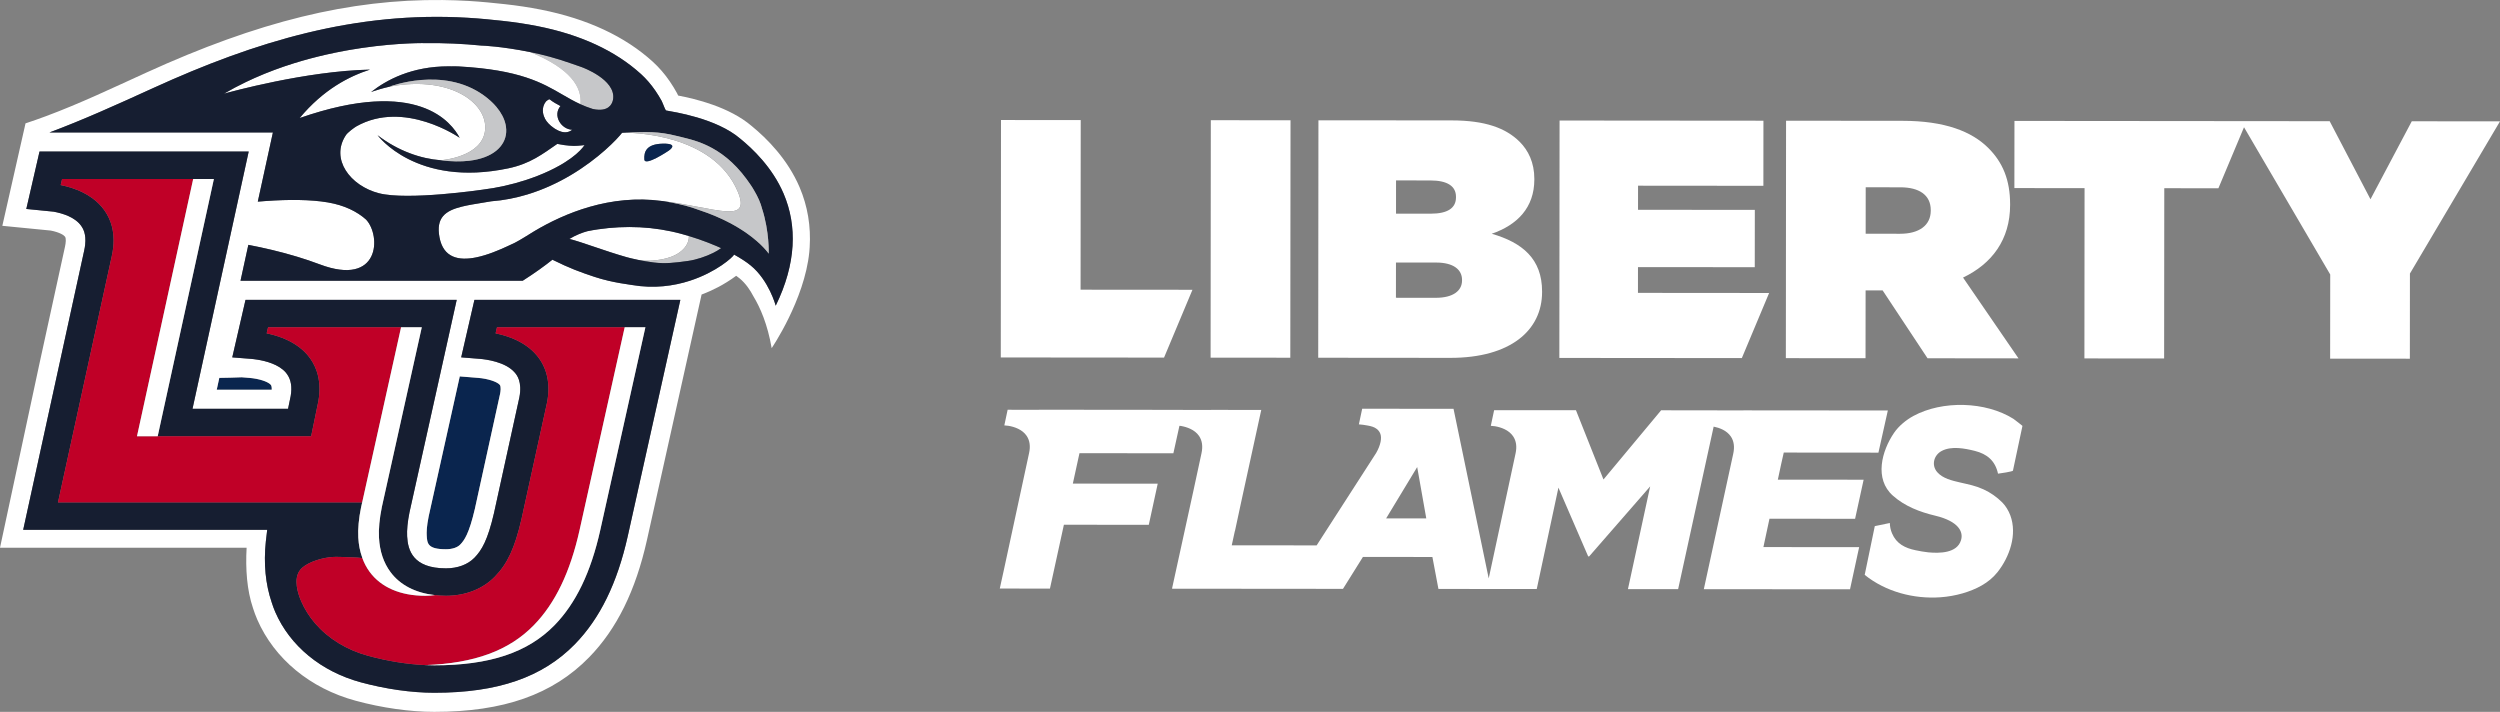 <?xml version="1.0" encoding="UTF-8"?>
<svg width="196.883px" height="56.061px" viewBox="0 0 196.883 56.061" version="1.1" xmlns="http://www.w3.org/2000/svg" xmlns:xlink="http://www.w3.org/1999/xlink">
    <rect x="0" y="0" width="196.883" height="56.061" fill="#808080" stroke="none"/>
    <title>Group 4</title>
    <g id="2023" stroke="none" stroke-width="1" fill="none" fill-rule="evenodd">
        <g id="Flames-Central-Homepage" transform="translate(-1104.581, -573)">
            <g id="Group-17" transform="translate(100, 118)">
                <g id="Group-15-Copy-2" transform="translate(966.5, 450)">
                    <g id="Group-4" transform="translate(38, 5)">
                        <g id="Flames-logo">
                            <path d="M33.686,42.154 C33.721,42.795 33.746,43.255 35.202,43.255 C35.687,43.255 36.096,43.122 36.322,42.889 C36.64,42.564 37.017,42.053 37.475,40.087 L39.468,30.998 C39.497,30.855 39.559,30.449 39.439,30.306 C39.227,30.057 38.484,29.819 37.747,29.76 L36.289,29.643 L33.837,40.679 C33.679,41.461 33.674,41.941 33.686,42.154" id="Fill-1" fill="#0A254E"></path>
                            <path d="M17.148,30.693 L21.48,30.693 C21.488,30.541 21.476,30.384 21.406,30.303 C21.188,30.053 20.464,29.819 19.719,29.76 L19.122,29.712 C18.532,29.736 17.942,29.751 17.352,29.759 L17.148,30.693 Z" id="Fill-3" fill="#0A254E"></path>
                            <path d="M43.37,7.826 C43.343,7.805 43.281,7.836 43.222,7.876 C43.184,7.898 43.147,7.927 43.111,7.962 C43.102,7.971 43.094,7.978 43.089,7.984 C43.081,7.992 43.074,8.002 43.065,8.012 C43.059,8.02 43.053,8.027 43.047,8.034 C42.978,8.121 42.925,8.225 42.89,8.335 C42.887,8.345 42.884,8.355 42.881,8.365 C42.877,8.377 42.873,8.389 42.869,8.401 C42.869,8.405 42.869,8.41 42.867,8.414 C42.857,8.455 42.849,8.499 42.843,8.543 C42.843,8.547 42.842,8.55 42.842,8.553 C42.837,8.595 42.833,8.637 42.832,8.681 L42.833,8.684 C42.829,8.912 42.889,9.124 42.99,9.315 L42.995,9.341 C43.131,9.594 43.358,9.852 43.711,10.09 C43.75,10.116 43.788,10.141 43.826,10.165 C43.994,10.268 44.148,10.335 44.291,10.375 C44.652,10.474 44.935,10.39 45.143,10.219 C44.271,10.182 43.588,9.1 44.219,8.352 C43.917,8.197 43.612,8.018 43.37,7.826" id="Fill-5" fill="#FFFFFF"></path>
                            <path d="M45.794,8.21 C46.091,8.345 46.409,8.47 46.762,8.581 C46.932,8.618 47.093,8.64 47.239,8.644 C48.159,8.67 48.336,8.047 48.369,7.779 C48.557,6.263 45.981,5.319 45.887,5.284 C45.635,5.198 45.367,5.105 45.078,5.002 C43.891,4.58 42.791,4.294 41.828,4.1 C45.022,5.396 45.927,6.867 45.794,8.21" id="Fill-7" fill="#C6C7C9"></path>
                            <path d="M37.025,12.661 C38.887,12.442 39.863,11.53 39.944,10.431 C39.863,11.53 38.887,12.442 37.025,12.661" id="Fill-9" fill="#FFFFFF"></path>
                            <path d="M51.465,20.52 C52.409,20.452 53.577,20.187 54.126,19.33 C54.259,19.121 54.353,18.839 54.327,18.587 C54.148,18.533 53.966,18.48 53.783,18.43 C51.588,17.825 49.35,17.746 47.18,18.06 C46.894,18.101 46.607,18.153 46.323,18.212 C45.933,18.32 45.442,18.504 44.923,18.817 C45.425,18.942 46.077,19.164 46.84,19.423 C47.246,19.562 47.675,19.707 48.117,19.85 C48.551,19.991 48.999,20.13 49.452,20.259 C49.615,20.304 49.927,20.383 50.338,20.468 C50.744,20.532 51.119,20.545 51.465,20.52" id="Fill-11" fill="#FFFFFF"></path>
                            <path d="M55.869,19.121 C55.869,19.121 55.87,19.119 55.871,19.118 C55.381,18.928 54.864,18.749 54.327,18.587 C54.354,18.839 54.259,19.121 54.125,19.33 C53.577,20.187 52.409,20.452 51.465,20.52 C51.119,20.545 50.744,20.531 50.338,20.468 C50.68,20.538 51.091,20.611 51.546,20.669 C52.465,20.786 53.22,20.696 54.277,20.548 C54.93,20.456 55.683,20.197 56.254,19.914 C56.472,19.807 56.679,19.683 56.874,19.541 C56.729,19.475 56.589,19.414 56.456,19.357 C56.238,19.266 56.04,19.187 55.869,19.121" id="Fill-13" fill="#C6C7C9"></path>
                            <path d="M52.725,11.877 C52.725,11.877 50.866,13.128 50.827,12.563 C50.788,11.998 50.94,11.337 52.291,11.314 C53.641,11.291 52.725,11.877 52.725,11.877 M58.184,15.096 C56.255,10.491 49.773,10.435 49.127,10.456 C49.09,10.457 49.07,10.458 49.07,10.458 C48.684,10.96 47.237,12.481 45.04,13.786 C44.042,14.378 42.89,14.926 41.612,15.314 C40.721,15.585 39.769,15.778 38.766,15.853 C38.527,15.895 38.294,15.932 38.067,15.969 C37.468,16.066 36.922,16.155 36.449,16.272 C35.142,16.598 34.4,17.143 34.693,18.694 C34.998,20.304 36.203,20.554 37.584,20.27 C38.45,20.093 39.383,19.708 40.209,19.315 C40.347,19.259 40.492,19.189 40.641,19.112 C41.174,18.834 41.745,18.454 42.156,18.208 C44.516,16.799 48.143,15.276 52.223,15.83 C52.249,15.833 52.32,15.842 52.33,15.843 C56.399,16.34 59.279,17.712 58.184,15.096" id="Fill-15" fill="#FFFFFF"></path>
                            <path d="M61.172,24.074 C61.172,24.074 60.641,22.08 59.195,20.902 C58.851,20.621 58.408,20.333 57.894,20.051 C57.805,20.247 56.5,21.433 54.412,22.109 C53.147,22.519 51.593,22.743 49.846,22.444 C49.217,22.355 48.601,22.252 47.991,22.109 C47.617,22.022 47.245,21.919 46.874,21.795 C45.764,21.426 44.95,21.129 43.585,20.453 C42.983,20.934 42.2,21.502 41.246,22.109 L19.022,22.11 L19.639,19.283 C20.836,19.512 22.159,19.816 23.485,20.218 C24.076,20.397 24.667,20.595 25.247,20.814 C30.023,22.621 30.104,18.557 28.912,17.294 C28.212,16.667 27.212,16.164 25.905,15.941 C24.526,15.705 22.8,15.708 21.065,15.827 C20.838,15.842 20.61,15.86 20.383,15.879 L21.573,10.431 L3.977,10.431 C6.633,9.438 9.188,8.284 12.16,6.928 C20.205,3.259 28.096,0.875 36.91,1.399 C37.883,1.456 38.841,1.554 39.648,1.642 C40.609,1.747 41.54,1.887 42.416,2.06 C45.8,2.73 48.54,3.998 50.556,5.827 C50.971,6.204 51.356,6.65 51.699,7.151 C51.878,7.413 52.045,7.685 52.196,7.96 C52.229,8.02 52.268,8.118 52.312,8.233 C52.365,8.365 52.47,8.635 52.529,8.699 C53.108,8.811 56.493,9.297 58.395,10.934 C59.335,11.701 60.903,13.171 61.793,15.252 C62.875,17.783 62.792,20.755 61.172,24.074 L61.172,24.074 Z M36.289,29.643 L37.747,29.76 C38.484,29.818 39.227,30.057 39.439,30.306 C39.559,30.449 39.496,30.855 39.468,30.998 L37.475,40.087 C37.017,42.053 36.64,42.564 36.322,42.889 C36.096,43.122 35.687,43.255 35.202,43.255 C33.746,43.255 33.721,42.795 33.686,42.154 C33.674,41.941 33.679,41.461 33.837,40.679 L36.289,29.643 Z M19.122,29.712 L19.719,29.76 C20.464,29.819 21.188,30.052 21.406,30.303 C21.476,30.383 21.488,30.541 21.48,30.693 L17.149,30.693 L17.352,29.759 C17.942,29.751 18.532,29.736 19.122,29.712 L19.122,29.712 Z M53.645,23.683 L49.522,42.211 C48.693,45.923 47.329,48.711 45.354,50.733 C42.803,53.342 39.285,54.557 34.283,54.557 C32.504,54.557 30.449,54.266 28.497,53.735 C25.378,52.888 22.923,50.873 21.761,48.205 C21.656,47.959 21.562,47.707 21.479,47.443 C20.99,46.007 20.834,44.392 21.016,42.642 C21.028,42.537 21.04,42.436 21.053,42.334 L21.125,41.725 L1.907,41.725 L4.726,28.821 L5.019,27.479 L5.477,25.382 L6.451,20.923 L6.711,19.733 C6.747,19.57 6.771,19.42 6.787,19.28 C6.834,18.85 6.792,18.529 6.723,18.295 C6.648,18.039 6.542,17.884 6.487,17.804 C6.005,17.108 5.03,16.803 4.299,16.668 L2.152,16.458 L2.236,16.092 L2.786,13.704 L3.193,11.934 L9.838,11.934 L11.77,11.934 L14.207,11.934 L19.667,11.934 L18.769,16.044 L18.124,18.999 L17.433,22.16 L16.79,25.106 L16.062,28.437 L15.773,29.761 L15.241,32.196 L22.765,32.196 L22.973,31.193 C23.095,30.478 23.003,29.915 22.694,29.475 C22.66,29.426 22.625,29.377 22.584,29.331 C22.029,28.692 21.015,28.43 20.354,28.324 C20.137,28.288 19.957,28.27 19.845,28.261 L18.372,28.145 L19.416,23.613 L36.049,23.613 L35.747,24.971 L35.396,26.552 L32.327,40.36 C32.181,41.088 32.117,41.738 32.144,42.236 C32.203,43.319 32.584,44.759 35.202,44.759 C36.122,44.759 36.916,44.463 37.441,43.927 C38.028,43.326 38.489,42.531 38.981,40.42 L40.983,31.294 C41.226,30.052 40.775,29.52 40.625,29.346 C39.893,28.486 38.333,28.299 37.872,28.261 L36.401,28.143 L36.913,25.919 L37.289,24.283 L37.444,23.613 L38.636,23.613 L41.362,23.613 L48.731,23.613 L53.661,23.613 L53.645,23.683 Z M59.282,9.928 C57.515,8.416 54.857,7.787 53.489,7.525 C53.461,7.458 53.431,7.396 53.397,7.336 C53.228,7.026 53.038,6.716 52.833,6.416 C52.432,5.83 51.979,5.306 51.485,4.857 C49.281,2.858 46.321,1.48 42.687,0.76 C41.773,0.58 40.802,0.432 39.799,0.324 C38.97,0.233 37.988,0.134 36.993,0.074 C36.308,0.034 35.613,0.01 34.929,0.002 C27.629,-0.074 20.429,1.691 11.583,5.727 C8.976,6.915 6.387,8.15 3.697,9.151 C3.165,9.349 2.63,9.537 2.091,9.715 L0.265,17.783 L4.074,18.157 C4.788,18.297 5.117,18.522 5.202,18.639 C5.299,18.778 5.265,19.13 5.201,19.42 L5.143,19.687 L4.831,21.112 L3.931,25.234 L3.502,27.199 L3.208,28.544 L0.081,43.134 L19.503,43.134 C19.409,44.81 19.525,46.474 20.008,47.899 C20.103,48.2 20.211,48.49 20.341,48.792 C21.687,51.884 24.508,54.214 28.083,55.183 C30.163,55.749 32.366,56.061 34.283,56.061 C39.736,56.061 43.61,54.698 46.472,51.769 C48.649,49.542 50.14,46.519 51.031,42.528 L55.333,23.196 C55.841,23.005 56.286,22.798 56.658,22.601 C57.04,22.401 57.575,22.08 58.058,21.72 C58.162,21.795 58.246,21.858 58.321,21.919 C58.806,22.314 59.164,22.853 59.411,23.329 C59.957,24.229 60.532,25.552 60.852,27.417 C60.852,27.417 63.441,23.624 63.816,19.852 C63.829,19.711 63.839,19.596 63.845,19.481 C63.95,17.824 63.686,16.229 63.05,14.742 C62.107,12.537 60.483,10.909 59.282,9.928 Z" id="Fill-17" fill="#FFFFFF"></path>
                            <path d="M41.437,14.197 C42.107,13.982 42.739,13.734 43.314,13.465 C43.613,13.326 43.895,13.179 44.161,13.029 C44.227,12.991 44.293,12.953 44.359,12.914 C44.436,12.868 44.512,12.821 44.586,12.774 C44.908,12.571 45.198,12.36 45.447,12.146 C45.557,12.052 45.659,11.957 45.753,11.861 C45.894,11.718 46.017,11.574 46.119,11.43 C45.965,11.449 45.793,11.464 45.607,11.475 L45.529,11.48 C45.448,11.486 45.364,11.492 45.273,11.49 C45.016,11.482 44.76,11.46 44.509,11.426 C44.325,11.401 44.144,11.37 43.969,11.332 C43.384,11.737 42.859,12.116 42.282,12.441 C42.271,12.447 42.26,12.453 42.25,12.459 C41.641,12.799 40.972,13.075 40.116,13.256 C32.842,14.786 29.815,10.646 29.815,10.646 C31.423,11.886 33.223,12.501 34.79,12.62 C34.789,12.62 34.787,12.62 34.787,12.62 C34.788,12.62 34.79,12.62 34.791,12.62 C34.852,12.617 38.079,12.375 38.284,10.237 C38.38,9.235 37.779,8.231 36.636,7.535 C35.318,6.732 33.277,6.338 30.744,6.828 C30.168,6.961 29.724,7.103 29.487,7.184 C29.433,7.203 29.39,7.218 29.359,7.23 C29.32,7.244 29.3,7.252 29.3,7.252 C30.527,6.286 32.502,5.226 35.415,5.223 C35.483,5.223 35.55,5.225 35.617,5.227 C35.817,5.222 36.013,5.221 36.203,5.232 C41.012,5.495 42.792,6.53 44.362,7.443 C44.83,7.715 45.282,7.978 45.794,8.21 C45.927,6.867 45.022,5.396 41.828,4.1 C39.546,3.641 38.045,3.589 38.024,3.59 L38.015,3.59 L38.006,3.59 C36.523,3.443 35.071,3.38 33.652,3.396 C33.652,3.396 31.566,3.341 28.596,3.775 C28.288,3.82 27.972,3.871 27.647,3.926 C27.496,3.952 27.344,3.979 27.19,4.008 C26.728,4.094 26.251,4.191 25.764,4.302 C24.952,4.487 24.109,4.709 23.251,4.975 C22.223,5.295 21.175,5.68 20.136,6.142 C19.904,6.244 19.673,6.351 19.444,6.462 C18.869,6.738 18.299,7.039 17.739,7.367 L17.742,7.371 C18.147,7.261 24.162,5.589 29.217,5.482 C27.586,6.004 25.544,7.047 23.68,9.296 C33.019,6.043 35.653,9.673 36.283,10.852 C36.283,10.852 31.928,7.823 28.15,9.95 C27.977,10.048 27.437,10.447 27.315,10.653 C26.081,12.524 27.656,14.635 29.926,15.219 C32.195,15.803 38.066,14.941 38.066,14.941 C39.236,14.797 40.383,14.536 41.437,14.197" id="Fill-19" fill="#FFFFFF"></path>
                            <path d="M60.619,19.977 C60.619,19.977 60.135,19.243 58.882,18.363 C58.51,18.101 58.069,17.827 57.553,17.555 C56.863,17.191 56.038,16.832 55.061,16.514 C54.46,16.287 53.728,16.083 52.721,15.906 C52.686,15.899 52.651,15.895 52.616,15.889 C52.605,15.887 52.595,15.885 52.585,15.883 L52.585,15.884 C52.5,15.87 52.415,15.854 52.33,15.843 C52.32,15.842 52.249,15.833 52.223,15.83 C48.143,15.276 44.516,16.799 42.156,18.208 C41.744,18.454 41.174,18.834 40.641,19.112 C40.492,19.189 40.347,19.259 40.209,19.315 C39.383,19.708 38.45,20.093 37.584,20.27 C36.203,20.553 34.998,20.304 34.693,18.694 C34.4,17.143 35.142,16.598 36.449,16.273 C36.922,16.155 37.468,16.066 38.067,15.969 C38.294,15.932 38.527,15.895 38.766,15.853 C39.769,15.778 40.721,15.584 41.612,15.314 C42.89,14.926 44.042,14.378 45.04,13.786 C47.237,12.481 48.684,10.96 49.07,10.458 C49.07,10.458 49.09,10.457 49.127,10.456 C49.259,10.45 49.389,10.445 49.514,10.44 C50.931,10.381 51.954,10.339 53.373,10.706 C54.536,11.006 56.831,11.312 58.889,14.124 C58.984,14.253 59.072,14.38 59.157,14.505 L59.157,14.504 C59.269,14.662 59.371,14.826 59.466,14.992 C59.778,15.52 59.989,16.004 60.095,16.433 C60.683,18.243 60.619,19.977 60.619,19.977 M56.254,19.914 C55.683,20.197 54.93,20.456 54.277,20.548 C53.22,20.696 52.465,20.786 51.546,20.669 C51.091,20.611 50.68,20.538 50.338,20.467 C49.927,20.383 49.615,20.303 49.452,20.259 C48.999,20.131 48.551,19.991 48.117,19.85 C47.675,19.707 47.246,19.562 46.84,19.423 C46.077,19.164 45.425,18.942 44.923,18.817 C45.442,18.504 45.933,18.32 46.323,18.212 C46.607,18.153 46.893,18.101 47.181,18.06 C49.35,17.746 51.588,17.825 53.783,18.43 C53.966,18.48 54.148,18.533 54.327,18.587 C54.864,18.749 55.381,18.928 55.871,19.118 C55.87,19.119 55.869,19.121 55.869,19.121 C56.04,19.187 56.238,19.266 56.456,19.357 C56.589,19.414 56.729,19.475 56.874,19.541 C56.679,19.683 56.472,19.807 56.254,19.914 M45.143,10.219 C44.935,10.39 44.652,10.474 44.292,10.375 C44.148,10.335 43.994,10.268 43.826,10.165 C43.788,10.141 43.75,10.116 43.711,10.09 C43.358,9.852 43.13,9.594 42.995,9.341 L42.99,9.316 C42.889,9.124 42.828,8.912 42.833,8.684 L42.832,8.681 C42.833,8.637 42.837,8.595 42.842,8.553 C42.842,8.55 42.843,8.547 42.843,8.543 C42.849,8.499 42.857,8.455 42.867,8.414 C42.869,8.409 42.869,8.405 42.87,8.401 C42.873,8.389 42.877,8.377 42.881,8.365 C42.884,8.355 42.887,8.345 42.891,8.335 C42.925,8.225 42.978,8.121 43.047,8.034 C43.053,8.027 43.059,8.02 43.065,8.012 C43.074,8.002 43.081,7.992 43.089,7.983 C43.094,7.978 43.102,7.971 43.111,7.962 C43.147,7.927 43.184,7.898 43.222,7.876 C43.281,7.836 43.343,7.805 43.37,7.826 C43.612,8.018 43.916,8.197 44.219,8.351 C43.588,9.1 44.271,10.182 45.143,10.219 M29.926,15.219 C27.656,14.635 26.081,12.523 27.315,10.653 C27.437,10.447 27.977,10.048 28.15,9.95 C31.928,7.823 36.283,10.852 36.283,10.852 C35.653,9.673 33.019,6.043 23.68,9.296 C25.544,7.048 27.586,6.004 29.217,5.482 C24.162,5.589 18.147,7.261 17.742,7.371 L17.739,7.367 C18.3,7.039 18.869,6.738 19.444,6.462 C19.673,6.351 19.904,6.245 20.136,6.142 C21.175,5.68 22.223,5.295 23.251,4.975 C24.109,4.709 24.952,4.487 25.764,4.302 C26.251,4.191 26.728,4.094 27.19,4.008 C27.344,3.98 27.496,3.952 27.647,3.926 C27.972,3.87 28.288,3.821 28.596,3.775 C31.566,3.341 33.652,3.396 33.652,3.396 C35.071,3.38 36.523,3.443 38.006,3.59 L38.015,3.59 L38.024,3.59 C38.045,3.589 39.546,3.641 41.828,4.1 C42.791,4.295 43.891,4.58 45.078,5.002 C45.367,5.104 45.635,5.197 45.887,5.284 C45.981,5.318 48.557,6.263 48.369,7.778 C48.336,8.048 48.159,8.67 47.239,8.644 C47.093,8.64 46.932,8.618 46.762,8.581 C46.409,8.47 46.091,8.345 45.794,8.21 C45.282,7.978 44.83,7.715 44.362,7.443 C42.792,6.53 41.012,5.495 36.203,5.232 C36.013,5.221 35.817,5.222 35.617,5.227 C35.55,5.225 35.483,5.223 35.415,5.223 C32.502,5.226 30.527,6.286 29.3,7.252 C29.3,7.252 29.32,7.244 29.359,7.23 C29.39,7.218 29.433,7.203 29.487,7.184 C29.724,7.103 30.168,6.961 30.744,6.828 C30.763,6.82 34.96,5.2 38.17,7.505 C38.572,7.794 38.906,8.101 39.172,8.417 C39.554,8.871 39.795,9.341 39.895,9.797 C39.9,9.818 39.903,9.84 39.907,9.862 C39.914,9.897 39.921,9.932 39.926,9.967 C39.938,10.048 39.945,10.129 39.948,10.209 C39.951,10.284 39.949,10.358 39.944,10.431 C39.863,11.53 38.887,12.442 37.025,12.661 C36.385,12.736 35.64,12.729 34.791,12.62 L34.79,12.62 C33.223,12.501 31.423,11.886 29.815,10.646 C29.815,10.646 32.842,14.786 40.116,13.256 C40.972,13.075 41.641,12.798 42.25,12.459 C42.26,12.453 42.271,12.447 42.282,12.441 C42.859,12.116 43.384,11.737 43.969,11.332 C44.144,11.37 44.325,11.401 44.509,11.426 C44.76,11.46 45.016,11.482 45.273,11.49 C45.364,11.492 45.448,11.486 45.529,11.48 L45.607,11.475 C45.793,11.464 45.965,11.449 46.119,11.43 C46.017,11.574 45.894,11.718 45.754,11.861 C45.659,11.957 45.557,12.052 45.447,12.146 C45.198,12.36 44.908,12.571 44.586,12.774 C44.512,12.821 44.436,12.868 44.359,12.914 C44.293,12.953 44.227,12.991 44.161,13.029 C43.895,13.179 43.613,13.326 43.314,13.465 C42.739,13.735 42.107,13.982 41.437,14.197 C40.383,14.536 39.236,14.797 38.066,14.94 C38.066,14.94 32.195,15.803 29.926,15.219 M58.395,10.934 C56.493,9.297 53.108,8.811 52.529,8.699 C52.47,8.635 52.365,8.365 52.312,8.233 C52.268,8.118 52.229,8.02 52.196,7.96 C52.045,7.685 51.878,7.413 51.699,7.151 C51.356,6.65 50.971,6.204 50.556,5.828 C48.54,3.998 45.801,2.73 42.416,2.06 C41.54,1.887 40.609,1.746 39.648,1.641 C38.841,1.554 37.883,1.456 36.91,1.399 C28.096,0.875 20.205,3.259 12.16,6.928 C9.188,8.284 6.633,9.438 3.977,10.431 L21.573,10.431 L20.383,15.879 C20.61,15.86 20.838,15.842 21.065,15.827 C22.8,15.708 24.525,15.705 25.905,15.941 C27.212,16.164 28.212,16.667 28.912,17.294 C30.104,18.557 30.023,22.621 25.247,20.814 C24.667,20.595 24.076,20.397 23.485,20.218 C22.159,19.816 20.836,19.512 19.639,19.283 L19.022,22.11 L41.247,22.109 C42.2,21.502 42.983,20.934 43.585,20.453 C44.95,21.129 45.764,21.426 46.874,21.795 C47.245,21.919 47.617,22.021 47.991,22.109 C48.601,22.252 49.217,22.355 49.846,22.444 C51.593,22.743 53.147,22.52 54.412,22.109 C56.5,21.432 57.805,20.247 57.894,20.05 C58.408,20.333 58.851,20.621 59.195,20.902 C60.641,22.08 61.172,24.074 61.172,24.074 C62.792,20.755 62.875,17.783 61.793,15.252 C60.903,13.171 59.335,11.701 58.395,10.934" id="Fill-21" fill="#161E31"></path>
                            <path d="M52.291,11.314 C50.94,11.337 50.788,11.998 50.827,12.563 C50.866,13.128 52.725,11.877 52.725,11.877 C52.725,11.877 53.641,11.291 52.291,11.314" id="Fill-23" fill="#0A254E"></path>
                            <path d="M36.636,7.535 C37.779,8.232 38.38,9.236 38.284,10.237 C38.079,12.375 34.852,12.617 34.791,12.62 C35.64,12.729 36.385,12.736 37.025,12.661 C38.887,12.442 39.862,11.53 39.944,10.431 C39.949,10.358 39.951,10.284 39.948,10.209 C39.945,10.128 39.938,10.048 39.926,9.967 C39.921,9.932 39.914,9.897 39.907,9.862 C39.903,9.84 39.9,9.818 39.895,9.797 C39.795,9.341 39.553,8.87 39.172,8.417 C38.906,8.101 38.572,7.794 38.17,7.505 C34.96,5.2 30.763,6.82 30.744,6.828 C33.277,6.338 35.318,6.732 36.636,7.535" id="Fill-25" fill="#C6C7C9"></path>
                            <path d="M34.79,12.62 L34.792,12.62 C34.79,12.62 34.789,12.62 34.787,12.62 C34.787,12.62 34.79,12.62 34.79,12.62" id="Fill-27" fill="#C6C7C9"></path>
                            <path d="M59.466,14.992 C59.371,14.826 59.269,14.662 59.157,14.504 L59.157,14.505 C59.072,14.38 58.984,14.253 58.889,14.124 C56.831,11.312 54.536,11.006 53.373,10.706 C51.954,10.339 50.931,10.381 49.514,10.44 C49.389,10.445 49.259,10.45 49.127,10.456 C49.773,10.435 56.255,10.491 58.184,15.096 C59.279,17.712 56.399,16.34 52.33,15.843 C52.415,15.854 52.5,15.87 52.585,15.884 L52.585,15.883 C52.595,15.885 52.605,15.887 52.616,15.889 C52.651,15.895 52.686,15.899 52.721,15.906 C53.728,16.083 54.46,16.287 55.061,16.514 C56.038,16.832 56.863,17.191 57.553,17.555 C58.069,17.827 58.51,18.101 58.883,18.363 C60.135,19.243 60.619,19.977 60.619,19.977 C60.619,19.977 60.683,18.243 60.095,16.433 C59.989,16.004 59.779,15.52 59.466,14.992" id="Fill-29" fill="#C6C7C9"></path>
                            <path d="M28.389,42.02 C28.366,40.674 28.678,39.564 28.678,39.564 L28.675,39.564 C28.641,39.687 28.366,40.749 28.389,42.02" id="Fill-31" fill="#0A254E"></path>
                            <path d="M49.769,25.774 L50.907,25.774 L47.353,41.752 C46.613,45.066 45.433,47.515 43.747,49.242 C41.643,51.394 38.636,52.396 34.283,52.396 C34.055,52.396 33.821,52.389 33.583,52.379 C32.169,52.315 30.602,52.064 29.093,51.653 C27.382,51.189 25.931,50.291 24.902,49.098 C24.451,48.572 24.079,47.99 23.805,47.361 C23.536,46.74 23.165,45.593 23.718,44.885 C24.113,44.376 25.15,43.998 26.031,43.888 C26.201,43.868 26.363,43.856 26.515,43.856 C26.604,43.856 26.678,43.857 26.743,43.858 C26.831,43.86 26.899,43.861 26.941,43.862 L28.024,43.903 C28.408,43.915 28.616,43.959 28.616,43.959 C28.614,43.952 28.613,43.946 28.611,43.94 C28.608,43.927 28.606,43.914 28.604,43.902 C28.433,43.428 28.327,42.907 28.297,42.339 C28.259,41.65 28.335,40.835 28.523,39.912 L28.601,39.564 L28.499,39.564 L28.445,39.564 L27.449,39.564 L26.867,39.564 L25.819,39.564 L4.648,39.564 L4.847,38.653 L6.925,29.14 L7.214,27.814 L7.712,25.535 L8.756,20.755 L8.881,20.183 C8.982,19.733 9.03,19.303 9.027,18.893 C9.024,18.516 8.978,18.157 8.889,17.817 C8.773,17.378 8.586,16.97 8.328,16.596 C8.042,16.184 7.693,15.851 7.312,15.578 C6.824,15.229 6.284,14.983 5.76,14.81 C5.451,14.708 5.147,14.631 4.861,14.574 L4.971,14.095 L5.347,14.095 L7.711,14.095 L14.159,14.095 L15.294,14.095 L15.79,14.095 L16.925,14.095 L16.43,16.365 L15.918,18.705 L15.378,21.18 L15.203,21.98 L14.56,24.924 L14.444,25.453 L13.804,28.384 L13.516,29.7 L12.698,33.446 L12.5,34.357 L22.953,34.357 L24.583,34.357 L25.151,31.608 L25.155,31.584 C25.307,30.726 25.259,29.93 25.019,29.225 C24.863,28.766 24.627,28.347 24.311,27.973 C24.3,27.96 24.29,27.947 24.279,27.935 C24.05,27.671 23.792,27.447 23.519,27.252 C22.749,26.704 21.852,26.409 21.082,26.255 L21.192,25.774 L21.554,25.774 L30.53,25.774 L31.666,25.774 L32.161,25.774 L33.298,25.774 L33.265,25.925 L32.928,27.441 L30.154,39.924 C29.966,40.847 29.89,41.663 29.929,42.35 C29.986,43.421 30.298,44.331 30.831,45.049 C31.587,46.068 32.791,46.698 34.337,46.868 C34.616,46.899 34.902,46.92 35.202,46.92 C36.736,46.92 38.101,46.386 39.05,45.415 C40.049,44.393 40.616,43.169 41.147,40.891 L43.158,31.723 C43.453,30.246 43.169,28.948 42.335,27.968 C42.102,27.694 41.841,27.461 41.561,27.261 C40.79,26.708 39.886,26.411 39.111,26.255 L39.22,25.774 L39.59,25.774 L48.139,25.774 L49.277,25.774 L49.769,25.774 Z M41.362,23.613 L38.636,23.613 L37.444,23.613 L37.289,24.283 L36.913,25.919 L36.401,28.143 L37.872,28.261 C38.333,28.299 39.893,28.486 40.626,29.346 C40.775,29.52 41.225,30.052 40.983,31.294 L38.981,40.42 C38.489,42.531 38.028,43.326 37.441,43.927 C36.916,44.463 36.122,44.759 35.202,44.759 C32.584,44.759 32.203,43.319 32.144,42.236 C32.117,41.738 32.181,41.088 32.327,40.36 L35.396,26.552 L35.747,24.972 L36.049,23.613 L19.416,23.613 L18.372,28.145 L19.845,28.261 C19.957,28.271 20.137,28.289 20.354,28.324 C21.016,28.43 22.029,28.692 22.584,29.331 C22.624,29.377 22.66,29.426 22.694,29.475 C23.003,29.915 23.095,30.478 22.973,31.193 L22.766,32.196 L15.241,32.196 L15.773,29.761 L16.062,28.437 L16.79,25.106 L17.433,22.16 L18.124,18.998 L18.769,16.044 L19.667,11.934 L14.206,11.934 L11.77,11.934 L9.838,11.934 L3.193,11.934 L2.786,13.704 L2.236,16.092 L2.152,16.458 L4.299,16.669 C5.03,16.803 6.005,17.108 6.487,17.804 C6.542,17.884 6.648,18.039 6.723,18.295 C6.792,18.529 6.834,18.85 6.787,19.28 C6.771,19.42 6.747,19.57 6.711,19.733 L6.451,20.923 L5.477,25.382 L5.019,27.479 L4.726,28.821 L1.907,41.725 L21.124,41.725 L21.053,42.334 C21.04,42.435 21.028,42.538 21.016,42.642 C20.834,44.392 20.989,46.007 21.479,47.443 C21.561,47.707 21.656,47.959 21.761,48.205 C22.923,50.873 25.378,52.888 28.497,53.735 C30.449,54.266 32.504,54.557 34.283,54.557 C39.285,54.557 42.803,53.342 45.354,50.733 C47.329,48.711 48.693,45.923 49.522,42.21 L53.646,23.683 L53.661,23.613 L48.731,23.613 L41.362,23.613 Z" id="Fill-33" fill="#161E31"></path>
                            <path d="M39.59,25.774 L39.22,25.774 L39.11,26.255 C39.886,26.411 40.79,26.708 41.561,27.261 C41.841,27.461 42.102,27.694 42.335,27.968 C43.169,28.948 43.452,30.246 43.158,31.723 L41.147,40.891 C40.617,43.169 40.049,44.393 39.05,45.415 C38.101,46.386 36.736,46.92 35.202,46.92 C34.902,46.92 34.616,46.899 34.337,46.868 C34.088,46.899 33.832,46.92 33.571,46.92 C31.602,46.92 30.093,46.251 29.201,45.049 C28.956,44.719 28.76,44.348 28.611,43.94 C28.616,43.959 28.408,43.915 28.024,43.903 L26.94,43.862 C26.899,43.861 26.83,43.86 26.743,43.858 C26.678,43.857 26.604,43.856 26.515,43.856 C26.363,43.856 26.201,43.868 26.031,43.888 C25.15,43.998 24.113,44.376 23.718,44.885 C23.165,45.593 23.536,46.74 23.805,47.361 C24.079,47.99 24.451,48.572 24.902,49.098 C25.931,50.291 27.382,51.189 29.093,51.653 C30.602,52.064 32.169,52.315 33.583,52.379 C37.438,52.243 40.166,51.238 42.116,49.242 C43.803,47.515 44.982,45.066 45.723,41.752 L49.277,25.774 L48.139,25.774 L39.59,25.774 Z" id="Fill-35" fill="#C00027"></path>
                            <path d="M31.178,27.974 L31.506,26.494 L31.666,25.774 L30.53,25.774 L21.554,25.774 L21.192,25.774 L21.082,26.255 C21.852,26.409 22.749,26.704 23.519,27.252 C23.792,27.447 24.05,27.671 24.28,27.935 C24.291,27.947 24.3,27.96 24.311,27.973 C24.627,28.347 24.863,28.766 25.019,29.225 C25.258,29.93 25.307,30.726 25.155,31.584 L25.151,31.608 L24.583,34.357 L22.952,34.357 L12.499,34.357 L10.869,34.357 L11.067,33.446 L11.905,29.612 L12.192,28.301 L12.79,25.562 L12.808,25.478 L13.793,20.97 L13.811,20.886 L14.308,18.611 L14.736,16.651 L15.295,14.095 L14.159,14.095 L7.711,14.095 L5.346,14.095 L4.971,14.095 L4.861,14.574 C5.147,14.631 5.451,14.708 5.76,14.81 C6.284,14.983 6.824,15.229 7.312,15.578 C7.693,15.851 8.042,16.184 8.328,16.596 C8.586,16.97 8.773,17.378 8.889,17.817 C8.978,18.157 9.024,18.516 9.027,18.893 C9.03,19.303 8.982,19.733 8.881,20.183 L8.757,20.755 L7.712,25.535 L7.214,27.814 L6.925,29.14 L4.847,38.653 L4.648,39.564 L25.819,39.564 L26.868,39.564 L27.45,39.564 L28.445,39.564 L28.499,39.564 L28.602,39.564 C28.602,39.556 28.604,39.552 28.604,39.552 C28.604,39.552 28.602,39.556 28.602,39.564 L28.604,39.564 L31.178,27.974 Z" id="Fill-37" fill="#C00027"></path>
                            <path d="M33.571,46.92 C33.832,46.92 34.088,46.899 34.337,46.868 C32.791,46.698 31.587,46.068 30.831,45.049 C30.298,44.331 29.985,43.421 29.928,42.35 C29.89,41.663 29.966,40.847 30.154,39.924 L32.927,27.441 L33.264,25.925 L33.298,25.774 L32.161,25.774 L31.666,25.774 L31.506,26.494 L31.178,27.974 L28.604,39.564 C28.604,39.564 28.371,40.674 28.388,42.02 C28.371,40.749 28.576,39.687 28.602,39.564 L28.523,39.912 C28.335,40.835 28.259,41.65 28.297,42.338 C28.327,42.906 28.434,43.428 28.604,43.902 C28.606,43.914 28.608,43.927 28.612,43.94 C28.76,44.347 28.956,44.719 29.201,45.049 C30.093,46.251 31.602,46.92 33.571,46.92" id="Fill-39" fill="#FFFFFF"></path>
                            <path d="M28.601,39.568 C28.602,39.558 28.605,39.552 28.605,39.552" id="Stroke-41" stroke-linecap="round" stroke-linejoin="round"></path>
                            <polygon id="Fill-43" fill="#FFFFFF" points="14.308 18.611 13.811 20.886 13.793 20.97 12.808 25.478 12.79 25.562 12.191 28.301 11.905 29.611 11.068 33.446 10.869 34.358 12.5 34.358 12.698 33.446 13.516 29.7 13.804 28.384 14.444 25.453 14.56 24.924 15.203 21.98 15.378 21.179 15.918 18.705 16.43 16.365 16.925 14.095 15.79 14.095 15.295 14.095 14.736 16.651"></polygon>
                            <path d="M42.116,49.242 C40.166,51.238 37.438,52.243 33.583,52.379 C33.821,52.389 34.055,52.396 34.283,52.396 C38.636,52.396 41.643,51.394 43.747,49.242 C45.433,47.515 46.613,45.066 47.353,41.752 L50.908,25.774 L49.769,25.774 L49.277,25.774 L45.722,41.752 C44.982,45.066 43.803,47.515 42.116,49.242" id="Fill-45" fill="#FFFFFF"></path>
                        </g>
                        <g id="flames-wordmark" transform="translate(78, 9)" fill="#FFFFFF">
                            <polygon id="Fill-1" points="0.913 0.452 0.896 19.151 13.753 19.162 15.991 13.821 7.18 13.814 7.191 0.458"></polygon>
                            <polygon id="Fill-2" points="17.42 19.166 23.697 19.171 23.714 0.472 17.437 0.467"></polygon>
                            <path d="M39.559,9.409 C41.572,8.716 42.913,7.354 42.915,5.138 L42.915,5.084 C42.916,3.801 42.434,2.84 41.764,2.171 C40.666,1.075 39.03,0.486 36.427,0.483 L25.912,0.474 L25.895,19.173 L36.303,19.183 C41.051,19.186 43.523,16.999 43.525,14.007 L43.525,13.953 C43.527,11.389 41.972,10.105 39.559,9.409 L39.559,9.409 Z M32.024,5.208 L34.733,5.211 C36.074,5.212 36.745,5.667 36.744,6.495 L36.744,6.549 C36.743,7.376 36.099,7.829 34.758,7.828 L32.022,7.826 L32.024,5.208 Z M37.221,13.092 C37.22,13.895 36.523,14.454 35.155,14.453 L32.015,14.45 L32.018,11.673 L35.183,11.676 C36.552,11.678 37.222,12.238 37.221,13.039 L37.221,13.092 Z" id="Fill-3"></path>
                            <polygon id="Fill-5" points="44.902 0.492 44.885 19.188 59.256 19.201 61.405 14.074 51.075 14.065 51.077 12.035 60.274 12.043 60.279 7.53 51.081 7.521 51.083 5.624 60.953 5.633 60.957 0.506"></polygon>
                            <path d="M80.384,7.148 L80.384,7.094 C80.386,5.171 79.798,3.781 78.671,2.659 C77.359,1.348 75.239,0.517 71.913,0.515 L62.739,0.507 L62.728,12.677 L62.728,13.685 L62.722,19.206 L68.998,19.211 L69.003,13.868 L70.291,13.869 L70.344,13.87 L73.88,19.215 L81.043,19.223 L76.677,12.86 C78.957,11.768 80.381,9.872 80.384,7.148 L80.384,7.148 Z M74.134,7.596 C74.133,8.744 73.219,9.412 71.717,9.41 L69.008,9.408 L69.011,5.749 L71.749,5.751 C73.196,5.752 74.135,6.341 74.134,7.543 L74.134,7.596 Z" id="Fill-7"></path>
                            <polygon id="Fill-9" points="112.016 0.551 108.764 6.692 105.55 0.545 80.726 0.523 80.72 5.812 86.247 5.817 86.235 19.227 92.513 19.232 92.525 5.823 96.788 5.826 98.804 1.02 98.988 1.334 99.804 2.73 105.594 12.619 105.587 19.244 111.865 19.249 111.87 12.544 118.963 0.558 118.963 0.557"></polygon>
                            <path d="M74.41,27.251 C74.482,26.949 74.69,26.674 75.002,26.51 C75.765,26.11 76.803,26.311 77.595,26.507 C78.581,26.752 79.215,27.296 79.431,28.303 C79.558,28.295 80.59,28.134 80.607,28.066 C80.607,28.066 81.356,24.54 81.356,24.539 C81.356,24.539 80.756,24.055 80.642,23.983 C78.454,22.61 75.052,22.521 72.772,23.756 C72.205,24.062 71.609,24.55 71.245,25.086 C70.268,26.514 69.671,28.724 71.155,30.037 C72.1,30.875 73.271,31.321 74.49,31.612 C76.366,32.062 76.696,32.91 76.527,33.5 L76.516,33.541 C76.211,34.579 74.8,34.582 73.942,34.499 C73.603,34.466 73.271,34.401 72.939,34.333 C72.106,34.162 71.428,33.819 71.085,33.004 C70.973,32.742 70.916,32.471 70.911,32.188 C70.516,32.27 70.118,32.353 69.727,32.434 C69.727,32.434 68.932,36.272 68.932,36.273 C70.579,37.602 72.8,38.189 74.903,38.037 C75.488,37.995 76.089,37.888 76.652,37.726 C77.702,37.416 78.699,36.93 79.391,36.059 C80.345,34.854 80.959,33.096 80.401,31.589 C80.269,31.234 80.039,30.843 79.77,30.574 C79.343,30.145 78.837,29.787 78.284,29.537 C77.623,29.239 77.15,29.162 76.446,28.997 C75.821,28.85 75.076,28.687 74.638,28.176 C74.4,27.898 74.336,27.56 74.41,27.251" id="Fill-12"></path>
                            <path d="M68.176,31.857 L68.848,28.779 L62.092,28.773 L62.348,27.574 L62.558,26.64 L70.013,26.647 L70.754,23.327 L59.386,23.317 L59.385,23.321 L57.316,23.319 L57.316,23.315 L52.899,23.312 L48.36,28.761 L46.192,23.305 L42.223,23.302 L42.221,23.306 L39.748,23.304 L39.487,24.534 L39.824,24.569 C40.282,24.65 40.903,24.854 41.245,25.36 C41.49,25.723 41.554,26.18 41.435,26.718 L39.322,36.552 L36.551,23.196 L35.724,23.195 L32.701,23.192 L29.357,23.19 L29.097,24.42 L29.434,24.454 C29.894,24.537 30.514,24.561 30.769,25.116 C30.935,25.479 30.803,26.07 30.457,26.675 L26.302,33.126 L25.771,33.951 L19.085,33.945 L19.329,32.826 L19.338,32.819 L19.859,30.392 L21.409,23.283 L17.458,23.28 L17.457,23.284 L15.242,23.282 L15.243,23.278 L3.897,23.267 L3.895,23.273 L1.436,23.27 L1.175,24.501 L1.512,24.535 C1.973,24.616 2.591,24.819 2.934,25.326 C3.178,25.689 3.242,26.145 3.124,26.685 L1.122,35.962 L0.817,37.35 L4.768,37.354 L5.866,32.325 L12.552,32.33 L13.255,29.091 L6.57,29.086 L7.093,26.69 L14.488,26.697 L14.965,24.533 L15.091,24.546 C15.551,24.629 16.17,24.832 16.513,25.337 C16.757,25.701 16.82,26.158 16.702,26.697 L16.068,29.641 L14.38,37.362 L23.569,37.371 L25.099,37.372 L27.845,37.374 L29.416,34.86 L34.887,34.864 L35.362,37.381 L39.144,37.384 L39.495,37.385 L43.033,37.387 L43.105,37.387 L44.812,29.404 L47.154,34.816 L47.234,34.816 L52.037,29.306 L50.287,37.395 L54.239,37.397 L57.037,24.598 C57.488,24.688 58.062,24.894 58.39,25.375 C58.635,25.737 58.698,26.195 58.579,26.734 L56.263,37.399 L56.306,37.4 L60.243,37.403 L67.776,37.409 L68.261,35.169 L68.352,34.746 L68.496,34.09 L60.955,34.084 L61.433,31.851 L68.176,31.857 Z M31.244,31.824 L33.689,27.782 L34.405,31.827 L31.244,31.824 Z" id="Fill-14"></path>
                        </g>
                    </g>
                </g>
            </g>
        </g>
    </g>
</svg>